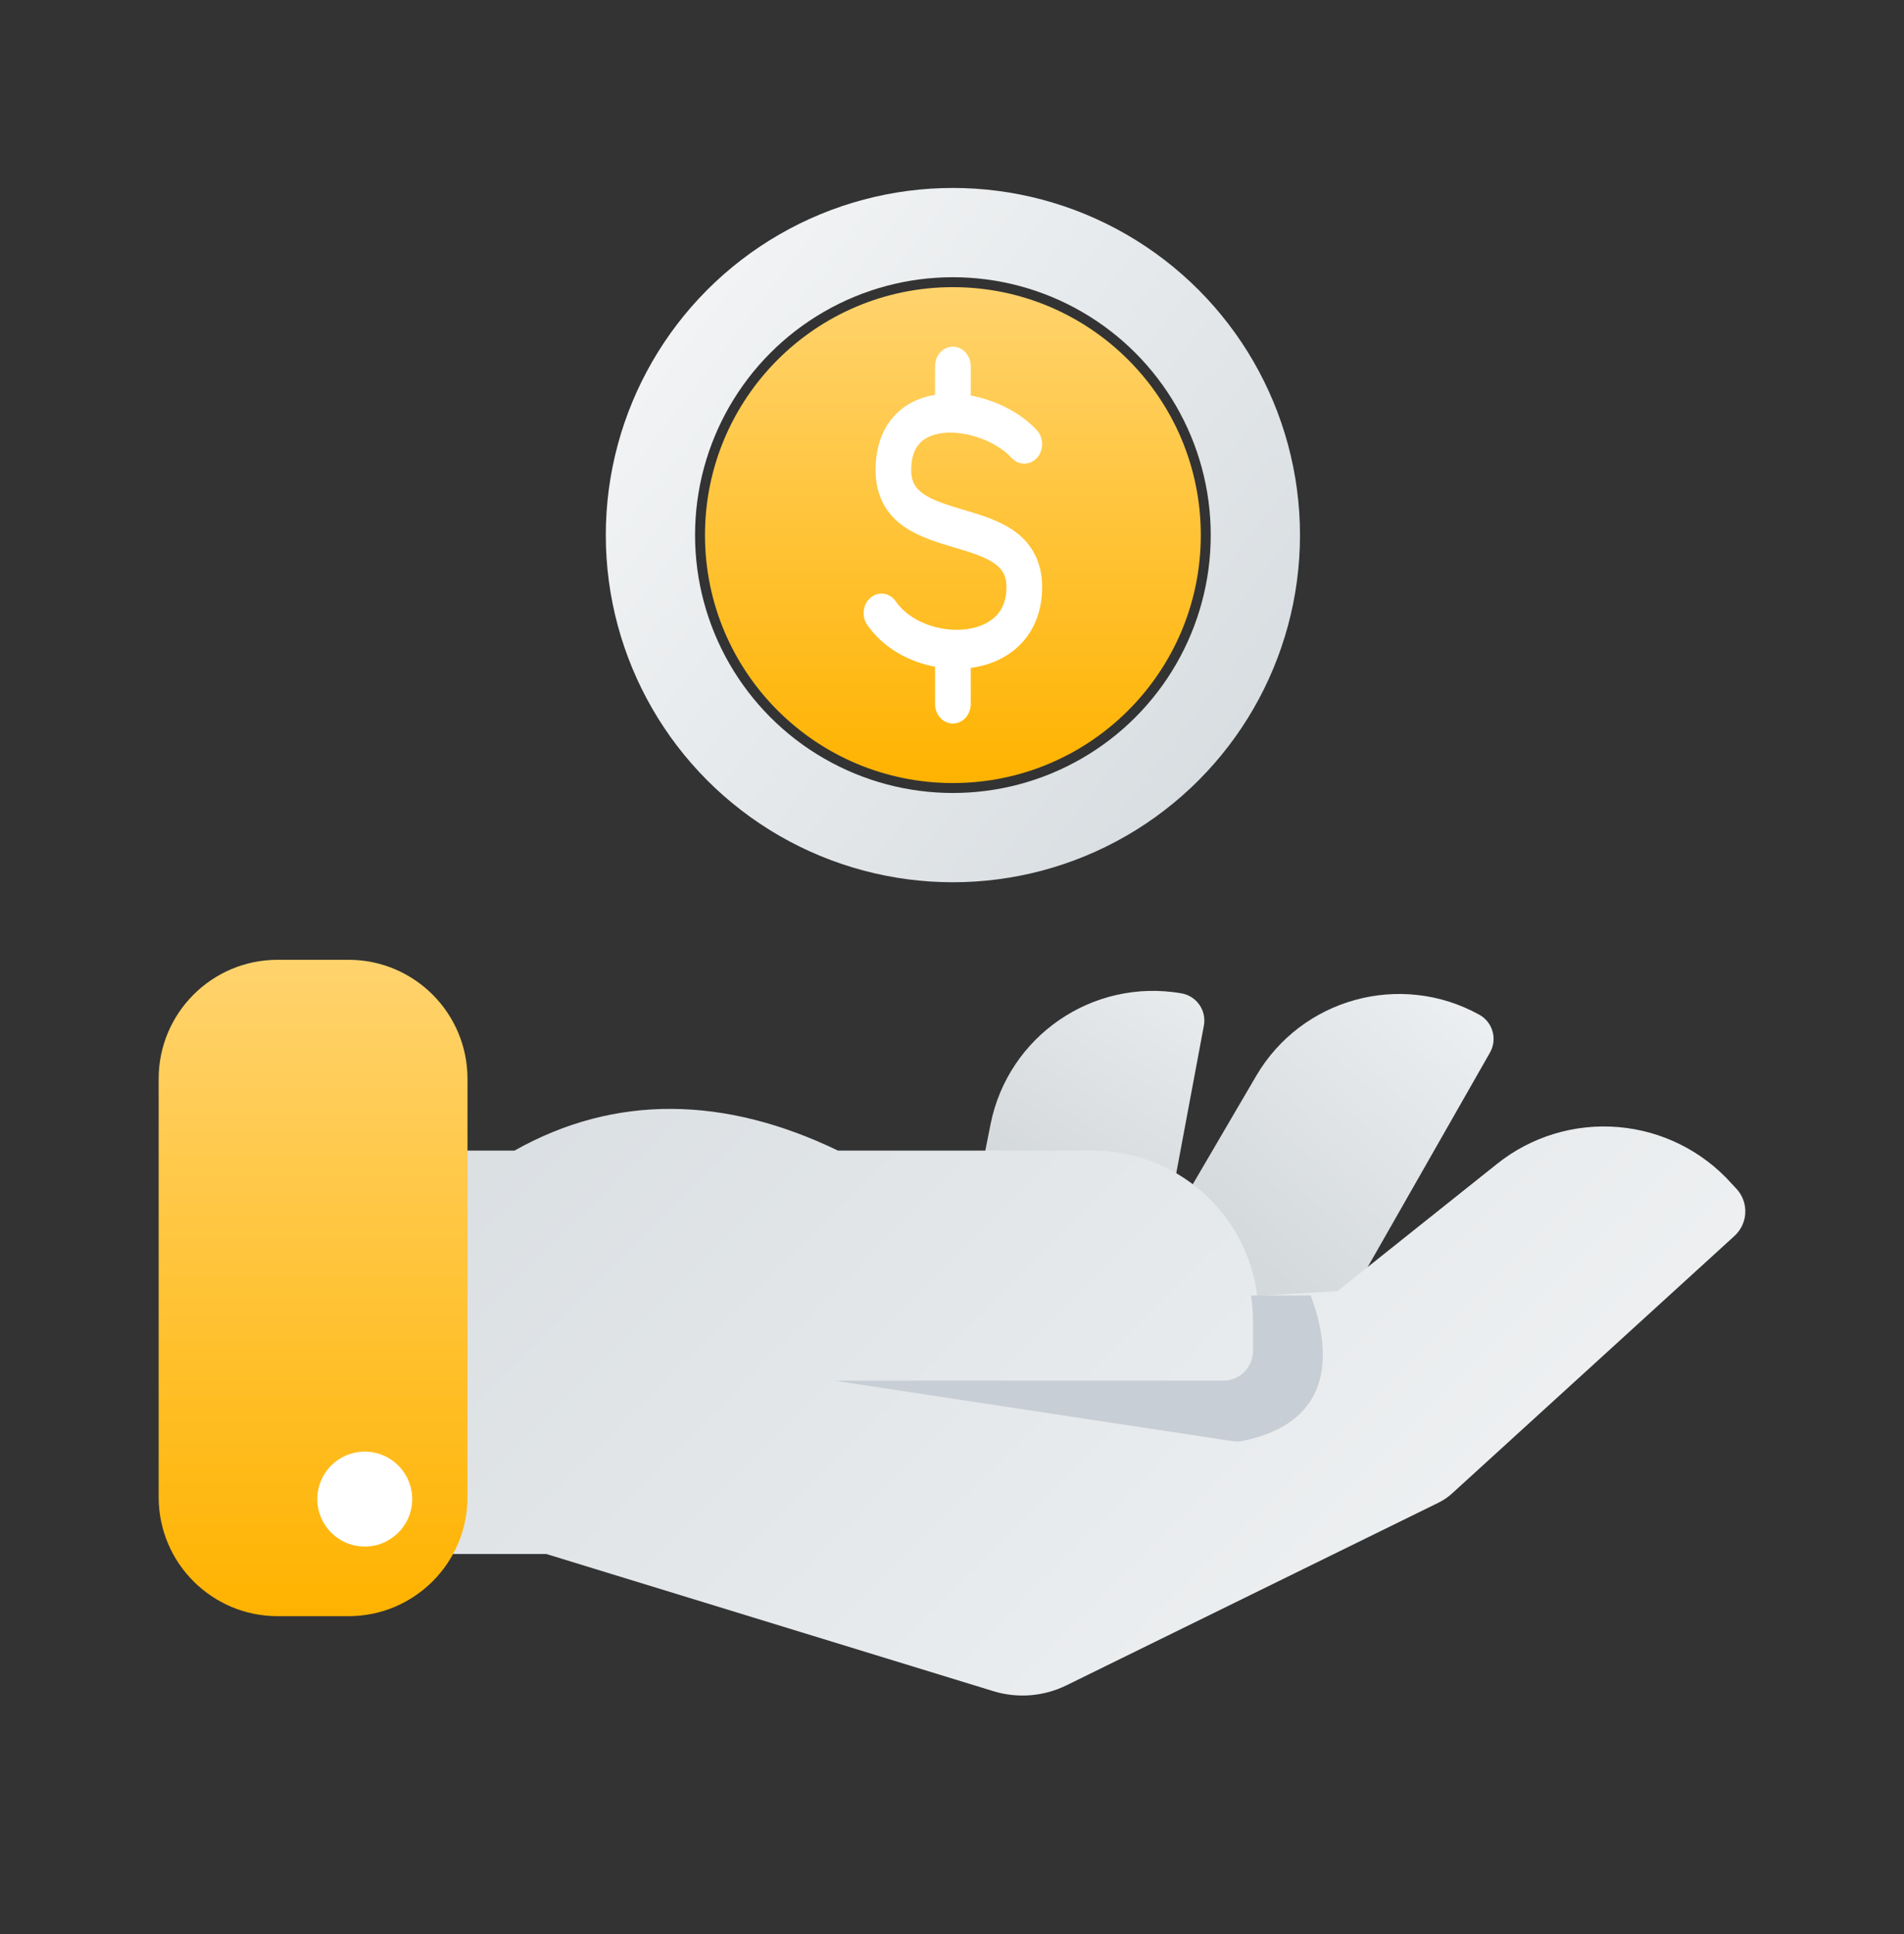 <svg width="64" height="65" viewBox="0 0 64 65" fill="none" xmlns="http://www.w3.org/2000/svg">
<rect x="0" y="0" width="64" height="65" fill="#333333" stroke="none"/>
<path d="M40.466 34.47L38.568 44.616L31.175 48.446L33.296 37.784C33.886 34.819 36.735 32.866 39.714 33.385C40.223 33.474 40.562 33.962 40.466 34.47Z" fill="url(#paint0_linear_4422_65934)"/>
<path d="M50.083 35.376L44.97 44.342L36.731 45.544L42.223 36.162C43.75 33.553 47.081 32.639 49.726 34.104C50.178 34.354 50.339 34.926 50.083 35.376Z" fill="url(#paint1_linear_4422_65934)"/>
<path d="M40.667 40.298C41.551 41.179 42.108 42.326 42.26 43.55L44.956 43.394L50.326 39.112C51.473 38.197 52.929 37.756 54.394 37.879C55.858 38.001 57.22 38.678 58.198 39.771L58.381 39.967C58.578 40.186 58.68 40.474 58.665 40.768C58.65 41.062 58.52 41.338 58.303 41.537L48.812 50.19C48.675 50.316 48.52 50.421 48.352 50.503L35.845 56.642C35.081 57.017 34.201 57.087 33.386 56.836L18.362 52.227H12.929V38.669H17.296C20.698 36.752 24.398 36.85 28.166 38.669H36.721C38.201 38.669 39.621 39.255 40.667 40.298Z" fill="url(#paint2_linear_4422_65934)"/>
<path d="M11.714 32.257H9.333C7.124 32.257 5.333 34.048 5.333 36.257V50.317C5.333 52.527 7.124 54.317 9.333 54.317H11.714C13.924 54.317 15.714 52.527 15.714 50.317V36.257C15.714 34.048 13.924 32.257 11.714 32.257Z" fill="url(#paint3_linear_4422_65934)"/>
<circle cx="12.261" cy="50.382" r="1.595" fill="white"/>
<circle cx="32.03" cy="17.984" r="10.167" stroke="url(#paint4_linear_4422_65934)" stroke-width="3"/>
<circle cx="32.03" cy="17.984" r="8.333" fill="url(#paint5_linear_4422_65934)"/>
<path fill-rule="evenodd" clip-rule="evenodd" d="M32.03 11.651C32.362 11.651 32.63 11.944 32.63 12.306V13.294C33.469 13.448 34.309 13.867 34.855 14.463C35.089 14.719 35.089 15.134 34.855 15.39C34.62 15.646 34.24 15.646 34.006 15.39C33.584 14.929 32.774 14.564 32.014 14.541C31.569 14.528 31.22 14.635 30.997 14.82C30.799 14.984 30.63 15.264 30.63 15.8C30.63 16.023 30.676 16.171 30.735 16.278C30.796 16.39 30.892 16.496 31.04 16.599C31.36 16.822 31.813 16.962 32.388 17.134C32.403 17.138 32.418 17.143 32.434 17.147C32.95 17.301 33.575 17.487 34.065 17.827C34.329 18.011 34.577 18.253 34.756 18.582C34.938 18.914 35.03 19.299 35.03 19.731C35.03 20.694 34.641 21.428 34.035 21.891C33.623 22.206 33.132 22.381 32.63 22.447V23.662C32.63 24.024 32.362 24.317 32.03 24.317C31.699 24.317 31.43 24.024 31.43 23.662V22.409C30.556 22.243 29.685 21.778 29.15 20.998C28.951 20.708 29.005 20.297 29.271 20.081C29.536 19.864 29.912 19.923 30.111 20.212C30.487 20.761 31.25 21.134 32.051 21.165C32.575 21.186 33.036 21.056 33.347 20.817C33.634 20.598 33.83 20.264 33.83 19.731C33.83 19.509 33.785 19.361 33.726 19.253C33.665 19.142 33.569 19.036 33.421 18.933C33.1 18.71 32.648 18.569 32.072 18.398C32.057 18.393 32.042 18.389 32.027 18.384C31.511 18.231 30.886 18.045 30.396 17.704C30.131 17.521 29.884 17.279 29.704 16.95C29.523 16.618 29.43 16.233 29.43 15.8C29.43 14.912 29.734 14.22 30.272 13.775C30.614 13.492 31.018 13.337 31.43 13.27V12.306C31.43 11.944 31.699 11.651 32.03 11.651ZM32.009 22.475C32.009 22.475 32.009 22.475 32.009 22.475V22.475Z" fill="white"/>
<path fill-rule="evenodd" clip-rule="evenodd" d="M28.045 46.401H41.117C41.669 46.401 42.117 45.954 42.117 45.401V44.407C42.117 44.114 42.094 43.823 42.049 43.537H42.561H44.056C44.619 45.043 45.144 47.785 41.675 48.446H41.502L28.045 46.401Z" fill="#C7CED5"/>
<defs>
<linearGradient id="paint0_linear_4422_65934" x1="35.402" y1="43.57" x2="42.996" y2="31.127" gradientUnits="userSpaceOnUse">
<stop stop-color="#DBE0E3"/>
<stop offset="0" stop-color="#CDD2D5"/>
<stop offset="1" stop-color="#F1F3F4"/>
</linearGradient>
<linearGradient id="paint1_linear_4422_65934" x1="44" y1="44" x2="52.865" y2="34.13" gradientUnits="userSpaceOnUse">
<stop stop-color="#D4D9DC"/>
<stop offset="1" stop-color="#F1F3F5"/>
</linearGradient>
<linearGradient id="paint2_linear_4422_65934" x1="112.5" y1="30.5" x2="48.492" y2="-33.845" gradientUnits="userSpaceOnUse">
<stop stop-color="white"/>
<stop offset="1" stop-color="#CAD1D6"/>
</linearGradient>
<linearGradient id="paint3_linear_4422_65934" x1="10.524" y1="32.257" x2="10.524" y2="54.317" gradientUnits="userSpaceOnUse">
<stop stop-color="#FFD36D"/>
<stop offset="1" stop-color="#FFB300"/>
</linearGradient>
<linearGradient id="paint4_linear_4422_65934" x1="14.328" y1="0.277" x2="54.698" y2="31.53" gradientUnits="userSpaceOnUse">
<stop stop-color="white"/>
<stop offset="1" stop-color="#CAD1D6"/>
</linearGradient>
<linearGradient id="paint5_linear_4422_65934" x1="32.03" y1="9.651" x2="32.03" y2="26.317" gradientUnits="userSpaceOnUse">
<stop stop-color="#FFD36D"/>
<stop offset="1" stop-color="#FFB300"/>
</linearGradient>
</defs>
</svg>
